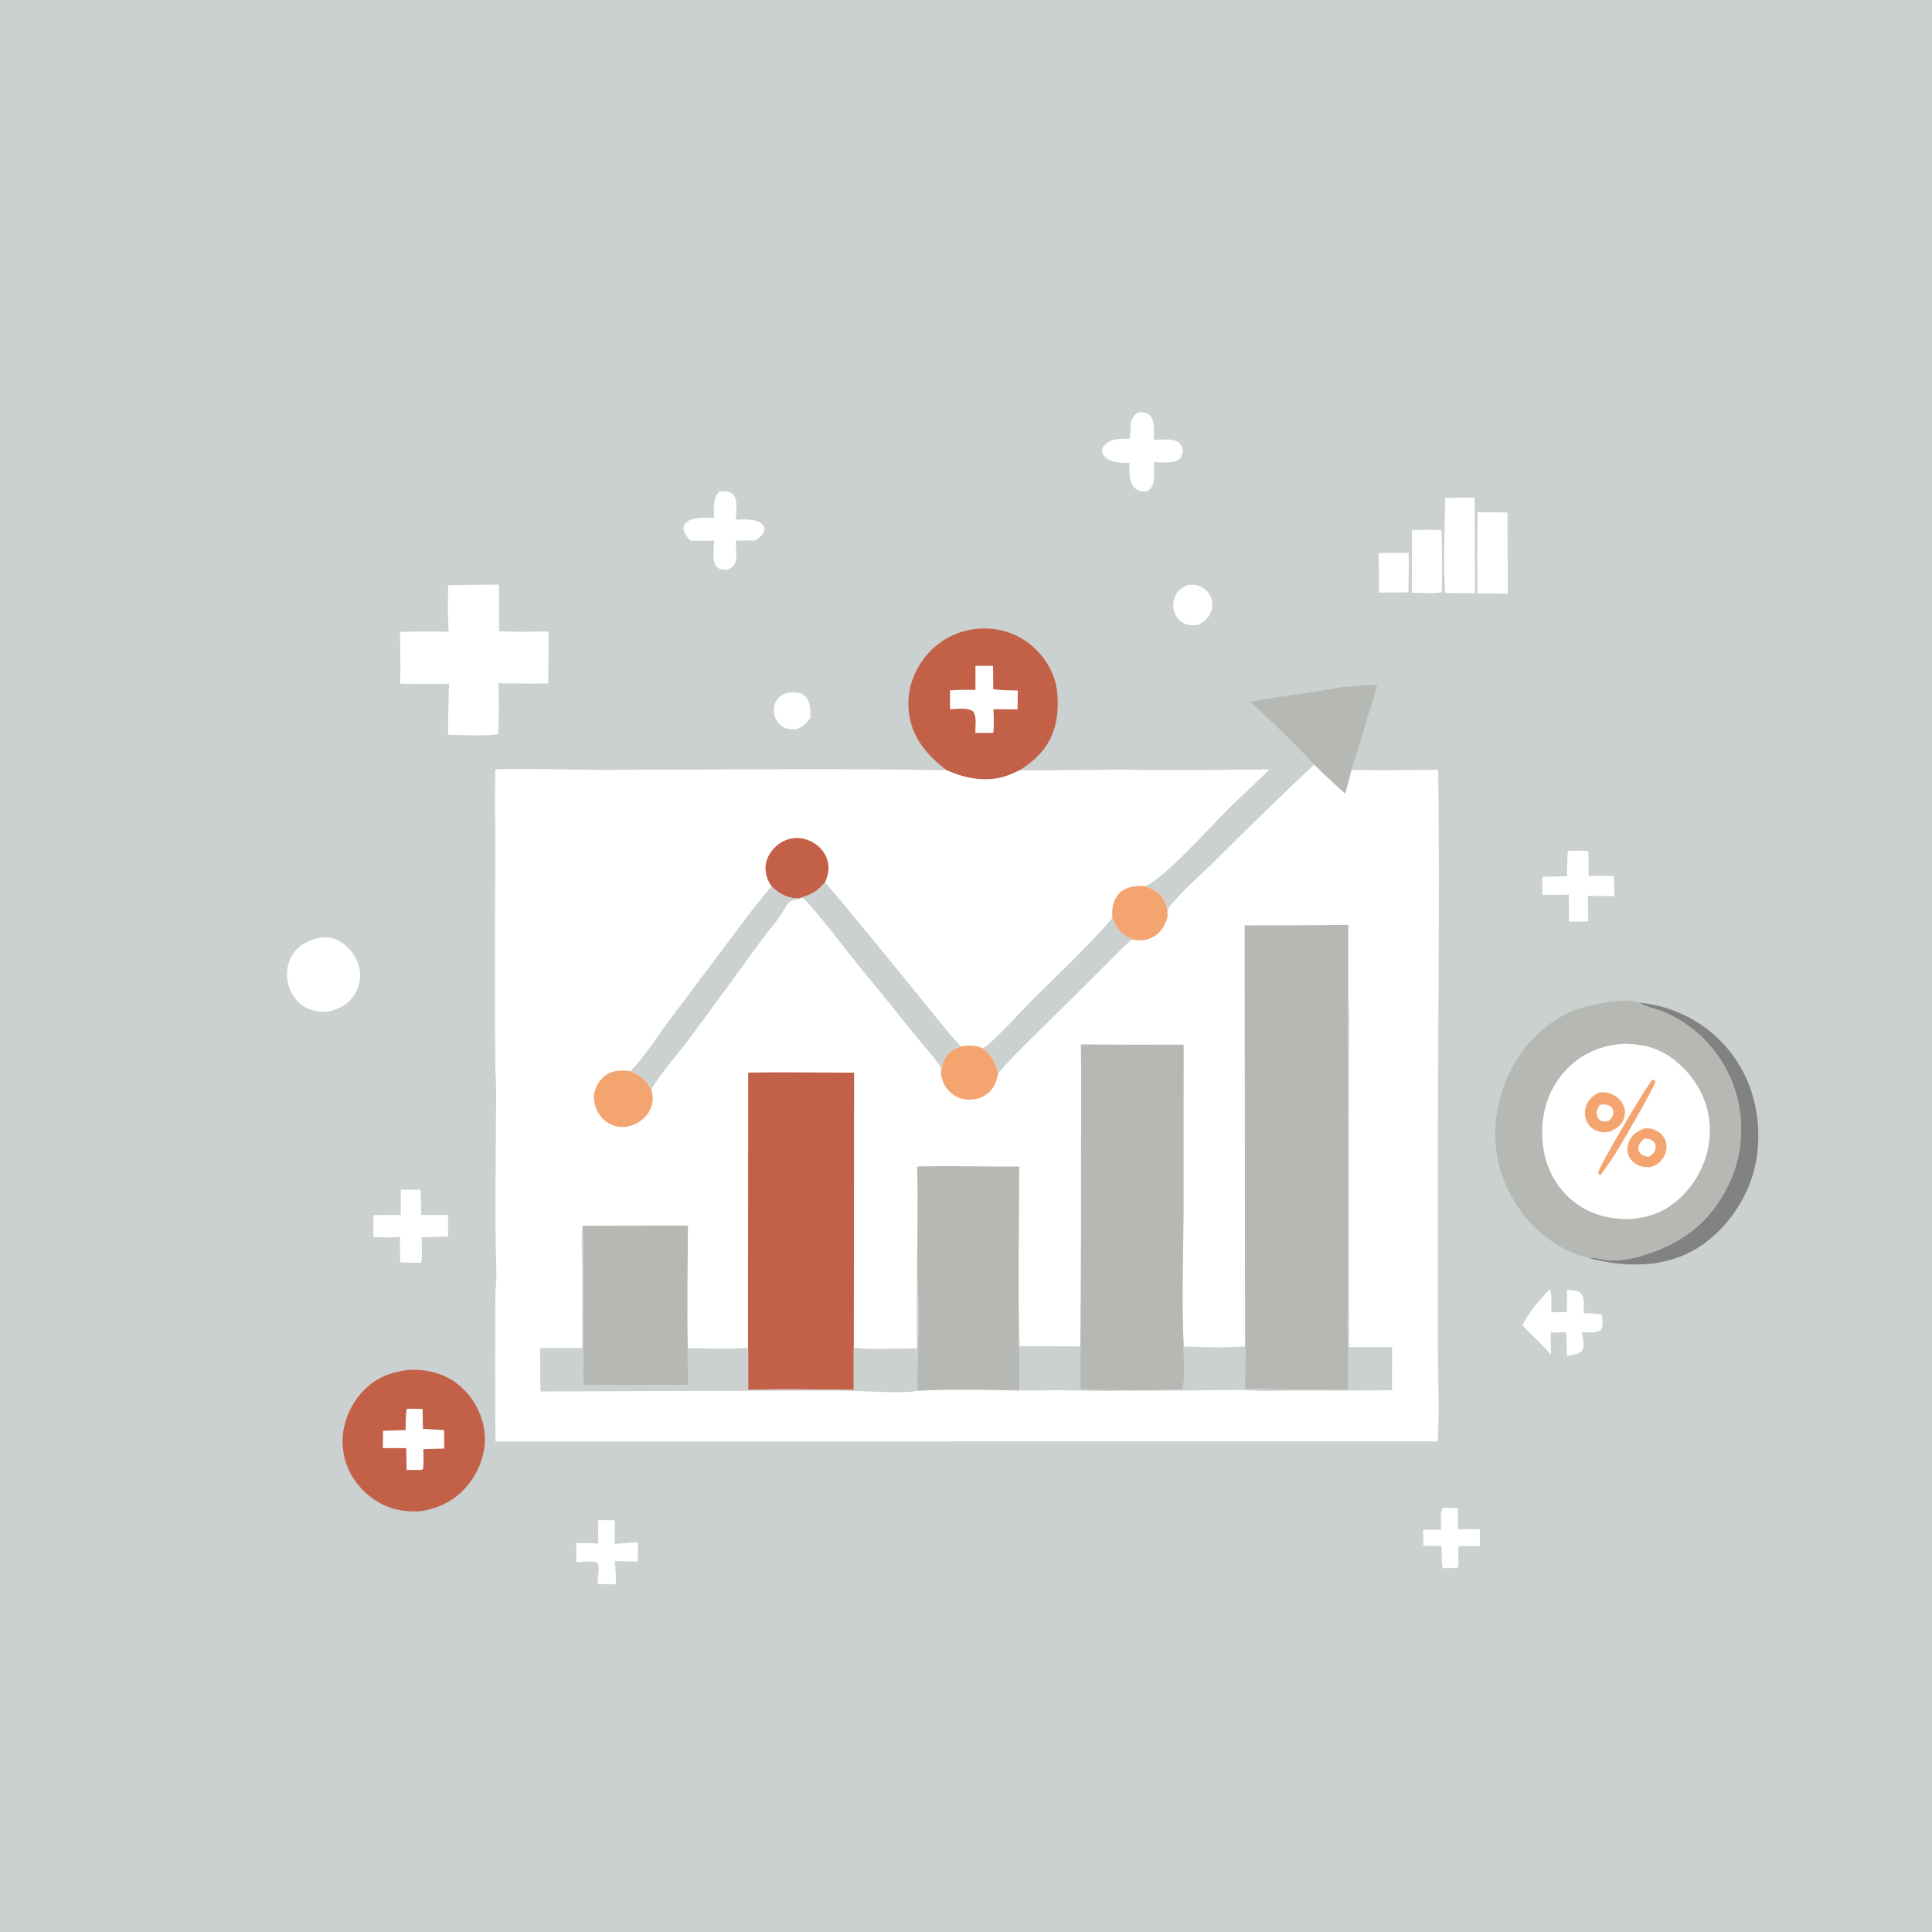 <?xml version="1.0" encoding="UTF-8"?>
<svg xmlns="http://www.w3.org/2000/svg" xmlns:xlink="http://www.w3.org/1999/xlink" width="1024" height="1024">
  <path fill="#CBD0D0" d="M0 0L1024 0L1024 1024L0 1024L0 0Z"></path>
  <path fill="white" d="M417.689 367.062C418.657 366.978 419.628 366.897 420.6 366.875C422.934 366.823 425.424 367.598 427.04 369.364C429.746 372.324 429.562 376.622 429.482 380.345C427.547 383.471 425.868 384.804 422.56 386.399C420.339 386.548 418.094 386.726 416.013 385.777Q415.573 385.571 415.154 385.324Q414.736 385.077 414.343 384.791Q413.95 384.505 413.586 384.182Q413.222 383.86 412.891 383.505Q412.56 383.149 412.264 382.763Q411.968 382.378 411.711 381.966Q411.453 381.553 411.236 381.119Q411.019 380.684 410.845 380.23C409.825 377.506 409.925 374.387 411.304 371.808C412.809 368.996 414.768 368.042 417.689 367.062Z"></path>
  <path fill="white" d="M730.73 293.101L746.669 292.991Q746.758 303.479 746.461 313.964C741.262 313.951 736.057 314.048 730.858 314.096L730.73 293.101Z"></path>
  <path fill="white" d="M629.536 310.046C631.073 309.957 632.732 309.866 634.25 310.163C637.028 310.706 639.696 312.786 641.119 315.196Q641.401 315.682 641.63 316.196Q641.858 316.709 642.032 317.244Q642.205 317.778 642.322 318.328Q642.438 318.878 642.496 319.437Q642.553 319.996 642.552 320.558Q642.55 321.12 642.49 321.679Q642.429 322.238 642.31 322.787Q642.19 323.336 642.014 323.87C640.822 327.521 638.368 329.403 635.109 331.177C633.025 331.498 631.072 331.606 629.026 330.975Q628.539 330.828 628.07 330.632Q627.601 330.437 627.154 330.194Q626.708 329.951 626.288 329.664Q625.869 329.376 625.481 329.047Q625.093 328.719 624.741 328.352Q624.389 327.985 624.077 327.584Q623.764 327.183 623.494 326.752Q623.224 326.321 623 325.865Q622.75 325.344 622.552 324.8Q622.354 324.257 622.211 323.696Q622.068 323.136 621.981 322.564Q621.894 321.992 621.863 321.415Q621.833 320.837 621.859 320.26Q621.886 319.682 621.97 319.11Q622.053 318.537 622.193 317.976Q622.332 317.415 622.526 316.87C623.831 313.143 626.079 311.648 629.536 310.046Z"></path>
  <path fill="white" d="M764.822 799.193C767.46 799.116 770.067 799.303 772.697 799.473L772.848 810.517L784.327 810.532L784.458 819.482L772.977 819.464L772.911 830.784C770.214 831.289 767.31 831.13 764.569 831.177C764.098 827.277 764.123 823.347 764.074 819.424L754.416 819.268L754.284 810.89L763.905 810.702C763.86 807.986 763.008 801.186 764.822 799.193Z"></path>
  <path fill="white" d="M748.383 280.925C753.629 280.818 758.832 280.763 764.078 280.991Q764.544 297.432 764.223 313.876C759.444 314.889 753.249 314.183 748.319 314.156L748.383 280.925Z"></path>
  <path fill="white" d="M317.064 805.733C319.99 805.668 322.934 805.767 325.861 805.806L325.854 818.288L338.048 817.417C338.196 820.859 338.056 824.321 337.988 827.765C333.958 827.455 329.887 827.524 325.847 827.496C326.258 831.615 326.508 835.558 326.415 839.703C323.189 839.744 319.949 839.583 316.724 839.483C316.669 836.621 318.084 830.399 316.587 828.199C313.812 827.173 308.643 827.987 305.508 827.924L305.394 817.958C309.355 817.73 313.22 817.862 317.172 818.154C316.986 814.02 317.057 809.871 317.064 805.733Z"></path>
  <path fill="white" d="M830.918 450.967C834.564 450.799 838.18 450.875 841.827 450.975C842.003 455.383 841.958 459.813 842 464.225Q848.682 464.148 855.364 464.269C855.596 467.829 855.615 471.414 855.699 474.981L841.626 474.834L841.8 488.343C838.412 488.607 834.905 488.447 831.501 488.454L831.484 474.159Q824.483 474.385 817.478 474.3L817.43 464.749L830.552 464.399Q830.628 457.68 830.918 450.967Z"></path>
  <path fill="white" d="M783.133 271.518Q791.073 271.472 799.011 271.624L799.14 314.649L783.124 314.491C782.829 300.187 783.107 285.828 783.133 271.518Z"></path>
  <path fill="white" d="M821.356 683.404C822.684 684.75 822.155 693.312 822.216 695.536L830.466 695.433L830.579 683.539C832.733 683.792 836.125 683.804 837.773 685.406C840.247 687.809 839.38 692.859 839.316 696.019C842.522 695.982 845.721 696.324 848.913 696.589C849.23 699.412 850.091 702.642 848.313 705.094C845.717 706.703 841.375 706.069 838.381 706.043C838.794 708.578 839.792 712.061 839.105 714.564C838.673 716.139 837.352 716.788 836.059 717.585L830.574 718.727L830.094 706.123L821.927 706.315L822.015 717.93C817.214 712.567 811.993 707.594 806.856 702.557C810.456 695.19 815.774 689.299 821.356 683.404Z"></path>
  <path fill="white" d="M212.454 630.531L222.957 630.585L223.325 643.984L237.462 643.988L237.517 655.363L223.504 655.802C223.521 660.205 223.917 664.913 223.298 669.267C219.539 669.383 215.821 669.201 212.068 669.01L211.999 655.542C207.338 656.15 202.593 655.85 197.918 655.594C197.809 651.746 197.929 647.883 197.984 644.034L212.442 643.977L212.454 630.531Z"></path>
  <path fill="white" d="M381.285 260.491C382.098 260.435 382.887 260.394 383.702 260.401C385.695 260.417 387.354 260.699 388.758 262.277C391.17 264.99 390.106 271.889 389.984 275.395C393.982 275.374 400.902 274.735 403.941 277.804C404.781 278.653 405.279 279.407 405.207 280.64C405.066 283.081 402.276 285.188 400.468 286.439L390.039 286.519C389.954 290.189 390.823 294.543 389.709 298.055C388.982 300.348 387.522 301.072 385.495 302.061C383.724 302.073 381.587 301.951 380.196 300.726C377.14 298.035 378.429 290.207 378.528 286.546C374.398 286.659 370.279 286.621 366.148 286.561C364.371 284.908 362.294 282.54 362.233 279.97C362.202 278.678 362.831 277.668 363.754 276.828C367.152 273.735 374.244 274.426 378.542 274.463C378.408 269.356 377.53 264.49 381.285 260.491Z"></path>
  <path fill="white" d="M772.189 263.751L781.545 263.728L781.784 314.368L776.125 314.394C772.707 314.446 769.322 314.354 765.908 314.193C764.856 297.59 765.83 280.647 765.966 264.001L772.189 263.751Z"></path>
  <path fill="white" d="M603.196 218.535C605.406 218.481 607.58 218.469 609.314 220.066C612.374 222.884 611.534 229.28 611.527 233.108C614.934 233.136 620.982 232.295 623.952 233.998C625.474 234.871 626.447 236.277 626.755 237.992C627.071 239.755 626.656 241.673 625.411 243.005C622.681 245.922 615.364 245.008 611.569 244.983C611.637 247.999 611.848 251.144 611.633 254.149C611.424 257.079 610.421 258.486 608.227 260.325C607.898 260.364 607.569 260.408 607.24 260.443C605.134 260.661 603.139 260.204 601.537 258.748C598.148 255.668 598.611 249.503 598.566 245.371C594.395 245.178 589.445 245.466 586.06 242.563C584.975 241.632 584.038 240.274 584.099 238.784C584.145 237.648 584.795 236.563 585.569 235.763C589.051 232.166 594.309 232.632 598.868 232.612C599.053 229.987 599.045 227.317 599.364 224.706C599.725 221.753 600.884 220.286 603.196 218.535Z"></path>
  <path fill="white" d="M169.222 497.063C172.667 496.769 175.446 496.655 178.641 498.157C183.801 500.584 188.124 505.628 189.929 511.024Q190.081 511.49 190.208 511.964Q190.335 512.438 190.438 512.917Q190.541 513.396 190.619 513.881Q190.697 514.365 190.749 514.852Q190.802 515.34 190.83 515.83Q190.857 516.319 190.86 516.81Q190.862 517.3 190.839 517.79Q190.816 518.28 190.768 518.768Q190.719 519.256 190.646 519.74Q190.573 520.225 190.474 520.706Q190.376 521.186 190.253 521.661Q190.13 522.136 189.983 522.603Q189.836 523.071 189.665 523.531Q189.493 523.99 189.299 524.44Q189.104 524.891 188.887 525.33Q188.669 525.769 188.429 526.197C185.439 531.571 180.803 534.398 175.038 535.984C170.315 536.654 165.613 536.103 161.45 533.638C156.816 530.896 153.878 526.318 152.649 521.135C151.411 515.909 152.185 510.44 155.088 505.888C158.423 500.661 163.411 498.423 169.222 497.063Z"></path>
  <path fill="#828283" d="M868.813 531.451Q870.525 531.603 872.227 531.84Q873.929 532.077 875.617 532.398Q877.306 532.719 878.976 533.123Q880.647 533.527 882.295 534.013Q883.943 534.499 885.566 535.066Q887.188 535.633 888.78 536.28Q890.373 536.927 891.931 537.651Q893.489 538.376 895.01 539.176Q896.531 539.977 898.01 540.852Q899.489 541.727 900.923 542.674Q902.357 543.621 903.742 544.638Q905.128 545.655 906.461 546.739Q907.795 547.823 909.073 548.972Q910.351 550.121 911.571 551.331Q912.791 552.542 913.949 553.811Q915.108 555.081 916.202 556.406C928.684 571.698 933.562 591.09 931.484 610.554C929.532 628.844 919.648 646.152 905.25 657.578C896.471 664.545 886.597 668.275 875.561 669.775C863.479 670.934 853.632 669.805 841.926 666.752C844.748 666.258 848.272 667.387 851.127 667.746C857.758 668.58 864.81 667.237 871.135 665.287C890.831 659.214 905.4 648.717 915.03 630.174Q915.818 628.679 916.53 627.148Q917.242 625.616 917.877 624.05Q918.512 622.485 919.068 620.889Q919.624 619.294 920.1 617.673Q920.576 616.052 920.971 614.41Q921.365 612.767 921.678 611.107Q921.99 609.446 922.219 607.773Q922.448 606.099 922.594 604.416Q922.739 602.733 922.8 601.044Q922.862 599.356 922.839 597.667Q922.816 595.978 922.709 594.292Q922.602 592.606 922.411 590.927Q922.22 589.249 921.946 587.582Q921.672 585.915 921.315 584.263Q920.957 582.612 920.518 580.981Q920.08 579.349 919.56 577.742Q919.292 576.903 919.002 576.072Q918.713 575.241 918.401 574.417Q918.09 573.594 917.757 572.778Q917.424 571.963 917.07 571.157Q916.716 570.351 916.341 569.555Q915.966 568.758 915.57 567.972Q915.174 567.185 914.758 566.409Q914.342 565.633 913.906 564.869Q913.469 564.104 913.013 563.351Q912.557 562.598 912.081 561.858Q911.605 561.117 911.11 560.389Q910.615 559.661 910.101 558.946Q909.587 558.231 909.055 557.53Q908.522 556.829 907.971 556.142Q907.421 555.455 906.852 554.782Q906.284 554.11 905.698 553.453Q905.112 552.796 904.509 552.154Q903.906 551.512 903.287 550.887Q902.668 550.261 902.032 549.652Q901.396 549.043 900.745 548.45Q900.094 547.858 899.427 547.283Q898.76 546.708 898.079 546.15Q897.397 545.593 896.701 545.053Q896.006 544.514 895.296 543.993Q894.586 543.472 893.863 542.97Q893.14 542.468 892.404 541.984Q891.668 541.501 890.919 541.037Q890.171 540.574 889.411 540.13Q888.65 539.686 887.879 539.262Q887.107 538.838 886.325 538.434Q885.542 538.031 884.749 537.648Q883.957 537.265 883.154 536.903C878.923 534.949 873.102 533.962 869.312 531.787C869.138 531.687 868.979 531.563 868.813 531.451Z"></path>
  <path fill="#B6B9B3" d="M710.899 364.243Q720.408 363.391 729.941 362.859C728.688 367.2 727.712 372.376 725.874 376.444Q721.321 392.358 716.274 408.122C715.542 412.318 714.07 416.572 712.943 420.691C707.417 415.524 701.809 410.648 696.508 405.23C693.482 401.78 690.168 398.544 686.973 395.248Q675.202 383.293 662.738 372.062C678.651 368.767 694.946 367.42 710.899 364.243Z"></path>
  <path fill="white" d="M237.504 310.181Q250.988 309.955 264.474 309.874C264.614 318.096 264.562 326.327 264.585 334.551C273.302 335.005 282.068 334.776 290.794 334.703L290.555 362.205C281.797 362.518 272.957 362.234 264.194 362.149C264.558 371.027 264.458 380.032 264.043 388.909C262.27 390.347 241.337 389.491 237.505 389.47C237.428 380.45 237.747 371.457 238.011 362.443C229.371 362.523 220.725 362.44 212.085 362.418C212.371 353.256 212.115 344.06 212.015 334.894Q224.931 334.59 237.849 334.822C237.162 326.672 237.459 318.356 237.504 310.181Z"></path>
  <path fill="#C26148" d="M215.797 726.186C224.354 725.329 233.933 727.487 241.028 732.431Q241.783 732.969 242.512 733.542Q243.24 734.116 243.94 734.724Q244.64 735.333 245.309 735.974Q245.979 736.616 246.616 737.289Q247.254 737.963 247.858 738.666Q248.462 739.37 249.031 740.102Q249.6 740.834 250.133 741.592Q250.666 742.351 251.162 743.135Q251.657 743.919 252.114 744.726Q252.571 745.532 252.988 746.36Q253.405 747.189 253.782 748.036Q254.158 748.883 254.493 749.748Q254.828 750.613 255.12 751.493Q255.413 752.373 255.662 753.266Q255.912 754.159 256.118 755.063Q256.323 755.967 256.485 756.88C258.189 767.004 255.432 776.824 249.5 785.113C242.976 794.233 234.054 799.199 223.113 800.95C213.454 801.674 204.582 799.602 196.793 793.691C188.716 787.561 183.152 778.765 181.858 768.637C180.558 758.47 183.714 748.276 189.943 740.215C196.562 731.65 205.196 727.488 215.797 726.186Z"></path>
  <path fill="white" d="M215.598 746.741C218.405 746.569 221.204 746.705 224.011 746.805Q224.005 752.08 224.184 757.352Q229.754 757.707 235.33 757.963C235.527 761.207 235.432 764.513 235.457 767.764L224.419 768.044C224.45 771.08 224.554 774.142 224.346 777.173C224.262 778.397 224.491 778.241 223.517 779.096L215.503 779.09Q215.473 773.325 215.292 767.563C211.179 767.471 207.049 767.545 202.934 767.542L203.017 758.334L215.01 757.951C215.043 754.236 214.891 750.399 215.598 746.741Z"></path>
  <path fill="#C26148" d="M501.677 408.231C491.471 400.284 483.383 391.163 481.762 377.842C480.452 367.065 483.597 356.697 490.331 348.238Q490.941 347.465 491.588 346.723Q492.235 345.981 492.919 345.273Q493.602 344.564 494.319 343.89Q495.037 343.216 495.787 342.578Q496.537 341.94 497.318 341.341Q498.099 340.741 498.908 340.181Q499.718 339.62 500.554 339.101Q501.39 338.582 502.251 338.104Q503.113 337.627 503.996 337.193Q504.88 336.759 505.784 336.369Q506.688 335.979 507.61 335.635Q508.533 335.29 509.471 334.992Q510.409 334.694 511.361 334.442Q512.313 334.191 513.276 333.987Q514.239 333.783 515.211 333.627Q516.183 333.471 517.162 333.364C527.746 332.236 537.942 334.921 546.207 341.694C553.915 348.01 559.464 357.156 560.353 367.199C561.361 378.591 559.664 389.588 552.087 398.521C548.777 402.423 544.784 405.357 540.579 408.218C538.717 409.085 536.851 409.995 534.932 410.733C523.734 415.041 512.312 412.953 501.677 408.231Z"></path>
  <path fill="white" d="M517.014 352.997C520.124 352.769 523.223 352.894 526.336 352.98C526.467 357.086 526.412 361.216 526.447 365.326C530.769 365.891 535.094 365.905 539.444 365.973L539.325 375.957L526.591 375.928C526.631 380.022 527.001 384.417 526.409 388.463L516.923 388.457C516.919 384.725 517.817 380.564 515.927 377.187C513.011 374.807 507.188 375.799 503.536 375.907L503.535 365.926C508.003 365.556 512.529 365.659 517.011 365.634L517.014 352.997Z"></path>
  <path fill="#B6B9B3" d="M809.607 646.667C804.771 640.416 800.505 633.9 797.457 626.58C790.339 609.489 791.223 589.579 798.237 572.611C805.019 556.204 817.643 542.281 834.285 535.568C841.634 532.603 861.429 528.278 868.813 531.451C868.979 531.563 869.138 531.687 869.312 531.787C873.102 533.962 878.923 534.949 883.154 536.903Q883.957 537.265 884.749 537.648Q885.542 538.031 886.325 538.434Q887.107 538.838 887.879 539.262Q888.65 539.686 889.411 540.13Q890.171 540.574 890.919 541.037Q891.668 541.501 892.404 541.984Q893.14 542.468 893.863 542.97Q894.586 543.472 895.296 543.993Q896.006 544.514 896.701 545.053Q897.397 545.593 898.079 546.15Q898.76 546.708 899.427 547.283Q900.094 547.858 900.745 548.45Q901.396 549.043 902.032 549.652Q902.668 550.261 903.287 550.887Q903.906 551.512 904.509 552.154Q905.112 552.796 905.698 553.453Q906.284 554.11 906.852 554.782Q907.421 555.455 907.971 556.142Q908.522 556.829 909.055 557.53Q909.587 558.231 910.101 558.946Q910.615 559.661 911.11 560.389Q911.605 561.117 912.081 561.857Q912.557 562.598 913.013 563.351Q913.469 564.104 913.906 564.869Q914.342 565.633 914.758 566.409Q915.174 567.185 915.57 567.972Q915.966 568.758 916.341 569.555Q916.716 570.351 917.07 571.157Q917.424 571.963 917.757 572.778Q918.09 573.594 918.401 574.417Q918.713 575.24 919.002 576.072Q919.292 576.903 919.56 577.742Q920.08 579.349 920.519 580.981Q920.957 582.612 921.315 584.263Q921.672 585.915 921.946 587.582Q922.22 589.249 922.411 590.927Q922.602 592.606 922.709 594.292Q922.816 595.978 922.839 597.667Q922.862 599.356 922.8 601.044Q922.739 602.733 922.594 604.416Q922.448 606.099 922.219 607.773Q921.99 609.446 921.678 611.107Q921.365 612.767 920.971 614.41Q920.576 616.052 920.1 617.673Q919.624 619.294 919.068 620.889Q918.512 622.485 917.877 624.05Q917.242 625.616 916.53 627.148Q915.818 628.679 915.03 630.174C905.4 648.717 890.831 659.214 871.135 665.287C864.81 667.237 857.758 668.58 851.127 667.746C848.272 667.387 844.748 666.258 841.926 666.752C829.196 663.644 818.421 656.162 809.607 646.667Z"></path>
  <path fill="white" d="M860.944 553.224C872.61 553.427 881.343 556.104 890.13 564.044C899.729 572.718 905.565 584.023 906.207 596.995C906.849 609.959 901.831 622.845 893.069 632.355C884.73 641.407 875.006 645.678 862.784 646.143C851.365 646.113 840.956 643.03 832.286 635.354C823.091 627.213 818.151 615.814 817.483 603.646C816.744 590.182 820.362 577.781 829.502 567.69C837.846 558.479 848.612 553.853 860.944 553.224Z"></path>
  <path fill="#F4A46E" d="M875.87 572.141L877.248 572.861C877.271 572.994 877.315 573.124 877.318 573.259C877.377 575.435 859.371 606.375 857.156 609.921C854.435 614.277 851.38 618.462 848.425 622.663L847.337 622.404L847.119 621.324C848.788 615.97 871.684 577.167 875.87 572.141Z"></path>
  <path fill="#F4A46E" d="M871.622 598.078C873.535 597.956 875.093 598.071 876.887 598.787C879.439 599.806 881.448 601.459 882.52 604.036C883.594 606.617 883.46 609.516 882.371 612.066C880.83 615.676 878.395 617.257 874.86 618.619C873.033 618.666 871.168 618.643 869.415 618.057C866.848 617.199 864.578 615.388 863.438 612.901Q863.236 612.462 863.08 612.006Q862.923 611.549 862.814 611.079Q862.705 610.609 862.644 610.13Q862.583 609.651 862.571 609.168Q862.559 608.686 862.596 608.204Q862.633 607.723 862.719 607.248Q862.804 606.773 862.938 606.309Q863.071 605.845 863.251 605.397C864.834 601.381 867.787 599.622 871.622 598.078Z"></path>
  <path fill="white" d="M871.63 603.453C873.544 603.587 875.266 603.703 876.595 605.295Q876.736 605.464 876.857 605.647Q876.979 605.829 877.08 606.024Q877.181 606.219 877.261 606.424Q877.34 606.629 877.397 606.841Q877.454 607.053 877.488 607.27Q877.522 607.487 877.532 607.707Q877.542 607.926 877.529 608.145Q877.515 608.365 877.478 608.581C877.12 610.733 875.7 611.957 874.014 613.143C872.552 613.01 870.81 612.662 869.697 611.606C868.695 610.656 868.219 609.713 868.355 608.302C868.571 606.085 870.089 604.845 871.63 603.453Z"></path>
  <path fill="#F4A46E" d="M847.563 579.073C849.259 578.945 850.993 578.857 852.645 579.341C855.69 580.233 858.496 582.221 860.036 585.028C861.324 587.373 861.624 590.002 860.809 592.555C859.607 596.323 856.791 598.004 853.498 599.766C851.579 600.152 849.964 600.315 848.035 599.872C845.185 599.218 842.827 597.694 841.394 595.1C839.889 592.374 839.666 589.19 840.65 586.248C841.866 582.616 844.241 580.722 847.563 579.073Z"></path>
  <path fill="white" d="M848.082 585.483C850.202 585.343 852.508 585.183 854.106 586.915C854.89 587.765 855.127 588.55 855.123 589.671C855.115 591.599 853.954 592.818 852.704 594.115C851.279 594.439 849.738 594.66 848.398 593.909C847.18 593.227 846.608 592.174 846.371 590.839C846.021 588.864 846.995 587.032 848.082 585.483Z"></path>
  <path fill="white" d="M696.508 405.23C701.809 410.648 707.417 415.524 712.943 420.691C714.07 416.572 715.542 412.318 716.274 408.122Q739.277 408.36 762.277 407.957C763.219 478.894 761.963 549.909 762.098 620.856L762.061 711.998C762.1 729.252 762.966 746.735 762.066 763.962L262.604 763.982Q262.286 724.098 262.573 684.217C263.527 677.188 262.925 669.601 262.777 662.52Q262.567 649.431 262.569 636.341L262.894 589.715C262.882 582.632 263.153 575.448 262.569 568.389C262.088 525.418 262.45 482.39 262.522 439.415C262.267 428.876 262.45 418.307 262.472 407.765C281.07 407.272 299.761 408.005 318.371 408.024C379.446 408.041 440.616 407.169 501.677 408.231C512.312 412.953 523.734 415.041 534.932 410.733C536.851 409.995 538.717 409.085 540.579 408.218C558.948 408.411 577.354 407.942 595.728 407.91C621.362 408.556 647.223 407.9 672.877 407.838C665.491 415.096 657.804 422.05 650.461 429.35C640.676 439.077 617.946 464.747 607.044 469.709C611.348 471.199 615.099 473.432 617.23 477.608C618.693 480.476 618.782 483.177 618.788 486.329C619.059 484.742 619.06 483.055 619.149 481.444C626.175 472.389 635.51 464.599 643.683 456.542Q669.724 430.504 696.508 405.23Z"></path>
  <path fill="#CBD0D0" d="M714.6 528.24C715.367 535.629 715.013 543.397 715.014 550.839L714.937 589.782L715.003 713.994L737.808 714L737.788 736.845Q712.018 737.115 686.246 736.97C677.769 736.959 668.283 737.728 659.909 736.641C665.657 735.899 672.097 736.428 677.925 736.434L714.597 736.493Q714.761 725.117 714.586 713.741C713.978 705.119 714.446 696.119 714.445 687.462L714.46 636.976L714.489 566.909C714.488 554.04 714.135 541.096 714.6 528.24Z"></path>
  <path fill="#F4A46E" d="M589.569 486.594C589.513 485.562 589.463 484.525 589.497 483.492C589.625 479.603 590.751 475.687 593.734 473.018C597.358 469.776 602.409 469.316 607.044 469.709C611.348 471.199 615.099 473.432 617.23 477.608C618.693 480.476 618.782 483.177 618.788 486.329C617.142 490.981 614.957 494.946 610.225 497.082C607.011 498.533 603.393 498.678 599.99 497.872C594.253 495.055 591.867 492.46 589.569 486.594Z"></path>
  <path fill="#F4A46E" d="M509.225 554.617C513.04 554.014 517.37 553.849 520.915 555.652C525.639 559.707 527.739 562.744 529.041 568.899C528.027 573.608 526.8 577.374 522.569 580.23C519.013 582.629 514.428 583.405 510.26 582.442C506.349 581.538 503.071 579.076 500.969 575.675C499.832 573.836 499.243 571.802 498.757 569.714C498.912 566.995 499.103 564.493 500.255 561.966C502.125 557.863 505.209 556.148 509.225 554.617Z"></path>
  <path fill="#F4A46E" d="M345.177 577.475C345.641 578.877 345.96 580.807 345.973 582.284C346.005 586.134 344.152 589.862 341.419 592.499C338.249 595.558 333.92 597.427 329.491 597.341C325.58 597.265 321.803 595.444 319.164 592.584C316.413 589.6 314.53 585.064 314.786 580.973C315.046 576.809 317.35 572.839 320.58 570.251C324.547 567.074 329.263 567.21 334.019 567.766C339.489 569.902 342.288 572.227 345.177 577.475Z"></path>
  <path fill="#C26148" d="M408.995 469.815Q408.161 468.58 407.47 467.259C405.711 463.893 405.185 459.535 406.387 455.9C407.847 451.486 411.677 447.402 415.904 445.521Q416.646 445.19 417.417 444.937Q418.188 444.683 418.982 444.509Q419.775 444.335 420.581 444.242Q421.388 444.149 422.2 444.139Q423.012 444.128 423.821 444.2Q424.63 444.272 425.427 444.426Q426.225 444.579 427.002 444.813Q427.78 445.047 428.53 445.358C432.84 447.099 436.605 450.487 438.226 454.907C439.859 459.358 439.138 463.365 437.321 467.591C433.551 472.188 430.52 474.003 424.842 475.704L423.658 476.283C417.53 476.196 413.306 474.032 408.995 469.815Z"></path>
  <path fill="#CBD0D0" d="M589.569 486.594C591.867 492.46 594.253 495.055 599.99 497.872C593.898 503.143 588.362 509.069 582.665 514.756L561.192 536.054C550.417 546.898 538.939 557.25 529.041 568.899C527.739 562.744 525.639 559.707 520.915 555.652C525.888 552.937 540.88 536.367 546.065 531.146C560.7 516.411 576.052 502.395 589.569 486.594Z"></path>
  <path fill="#CBD0D0" d="M540.083 706.239C540.317 708.665 540.502 711.064 540.57 713.503L572.589 713.603L572.663 713.961C572.627 721.434 572.217 729.133 572.791 736.577C578.721 736.79 624.444 737.288 627.233 736.173L627.33 734.777C627.762 727.786 627.462 720.666 627.402 713.665C637.34 714.056 650.171 714.464 659.935 713.598L660.028 713.882L659.909 736.641Q629.753 737.088 599.594 737.085C590.749 737.088 581.761 737.415 572.931 737.004C562.134 736.682 551.223 737.014 540.414 736.999C540.408 729.375 540.68 721.62 540.113 714.019C539.938 711.423 540.026 708.838 540.083 706.239Z"></path>
  <path fill="#CBD0D0" d="M424.842 475.704C430.52 474.003 433.551 472.188 437.321 467.591C453.72 486.917 469.619 506.672 485.683 526.279C493.438 535.745 500.933 545.608 509.225 554.617C505.209 556.148 502.125 557.863 500.255 561.966C499.103 564.493 498.912 566.995 498.757 569.714C498.603 568.295 498.556 566.899 498.527 565.474C494.477 559.527 489.398 554.109 484.866 548.51C476.138 537.725 467.559 526.89 458.711 516.195C448.579 503.947 439.263 491.095 428.757 479.138C427.552 477.766 426.505 476.534 424.842 475.704Z"></path>
  <path fill="#CBD0D0" d="M408.995 469.815C413.306 474.032 417.53 476.196 423.658 476.283C420.778 477.171 418.374 477.043 416.873 479.876C412.99 487.207 407.301 493.122 402.44 499.844C389.768 517.37 377.025 534.897 364.051 552.2C357.793 560.547 350.468 568.474 345.177 577.475C342.288 572.227 339.489 569.902 334.019 567.766C340.746 561.41 349.059 548.454 354.907 540.59L385.811 499.428C393.339 489.433 400.705 479.2 408.995 469.815Z"></path>
  <path fill="#CBD0D0" d="M308.614 714.493L308.592 671.25C308.575 664.219 307.982 656.643 308.777 649.678C309.747 658.566 309.12 668.074 309.112 677.04C309.101 689.487 309.481 702.074 309.024 714.506L309.01 733.967C327.541 733.997 346.085 734.175 364.614 733.963L364.447 714.889L364.54 714.544C375.137 714.667 385.902 715.025 396.48 714.511L396.581 714.914L396.578 736.626C415.134 735.999 433.893 736.53 452.467 736.562L452.455 714.493L452.545 714.161C456.752 715.584 479.682 714.625 485.993 714.619C486.133 702.332 485.663 690.016 486.1 677.736C487.033 685.08 487.064 706.656 486.369 714.4Q486.208 725.788 486.216 737.177C479.158 738.876 454.033 736.977 445.119 737.021L286.445 737.493L286.254 714.512L308.614 714.493Z"></path>
  <path fill="#B6B9B3" d="M308.777 649.678L364.621 649.559C364.537 671.196 364.052 692.917 364.54 714.544L364.447 714.889L364.614 733.963C346.085 734.175 327.541 733.997 309.01 733.967L309.024 714.506C309.481 702.074 309.101 689.487 309.112 677.04C309.12 668.074 309.747 658.566 308.777 649.678Z"></path>
  <path fill="#B6B9B3" d="M486.114 618.276C504.12 617.759 522.194 618.414 540.211 618.319C540.07 647.61 539.691 676.953 540.083 706.239C540.026 708.838 539.938 711.423 540.113 714.019C540.68 721.62 540.408 729.375 540.414 736.999C522.549 736.683 504.059 736.12 486.216 737.177Q486.208 725.788 486.369 714.4C487.064 706.656 487.033 685.08 486.1 677.736C486.092 657.951 486.589 638.043 486.114 618.276Z"></path>
  <path fill="#C26148" d="M396.563 568.493C415.252 568.172 433.995 568.503 452.69 568.534L452.545 714.161L452.455 714.493L452.467 736.562C433.893 736.53 415.134 735.999 396.578 736.626L396.581 714.914L396.48 714.511L396.563 568.493Z"></path>
  <path fill="#B6B9B3" d="M572.881 553.578Q600.129 553.788 627.378 553.705L627.336 643.83C627.121 666.995 626.308 690.524 627.402 713.665C627.462 720.666 627.762 727.786 627.33 734.777L627.233 736.173C624.444 737.288 578.721 736.79 572.791 736.577C572.217 729.133 572.627 721.434 572.663 713.961L572.589 713.603Q573.064 666.514 572.929 619.422C572.934 597.486 573.261 575.51 572.881 553.578Z"></path>
  <path fill="#B6B9B3" d="M659.688 490.476Q687.134 490.525 714.579 490.241L714.6 528.24C714.135 541.096 714.488 554.04 714.489 566.909L714.46 636.976L714.445 687.462C714.446 696.119 713.978 705.119 714.586 713.741Q714.761 725.117 714.597 736.493L677.925 736.434C672.097 736.428 665.657 735.899 659.909 736.641L660.028 713.882L659.935 713.598L659.688 490.476Z"></path>
</svg>
